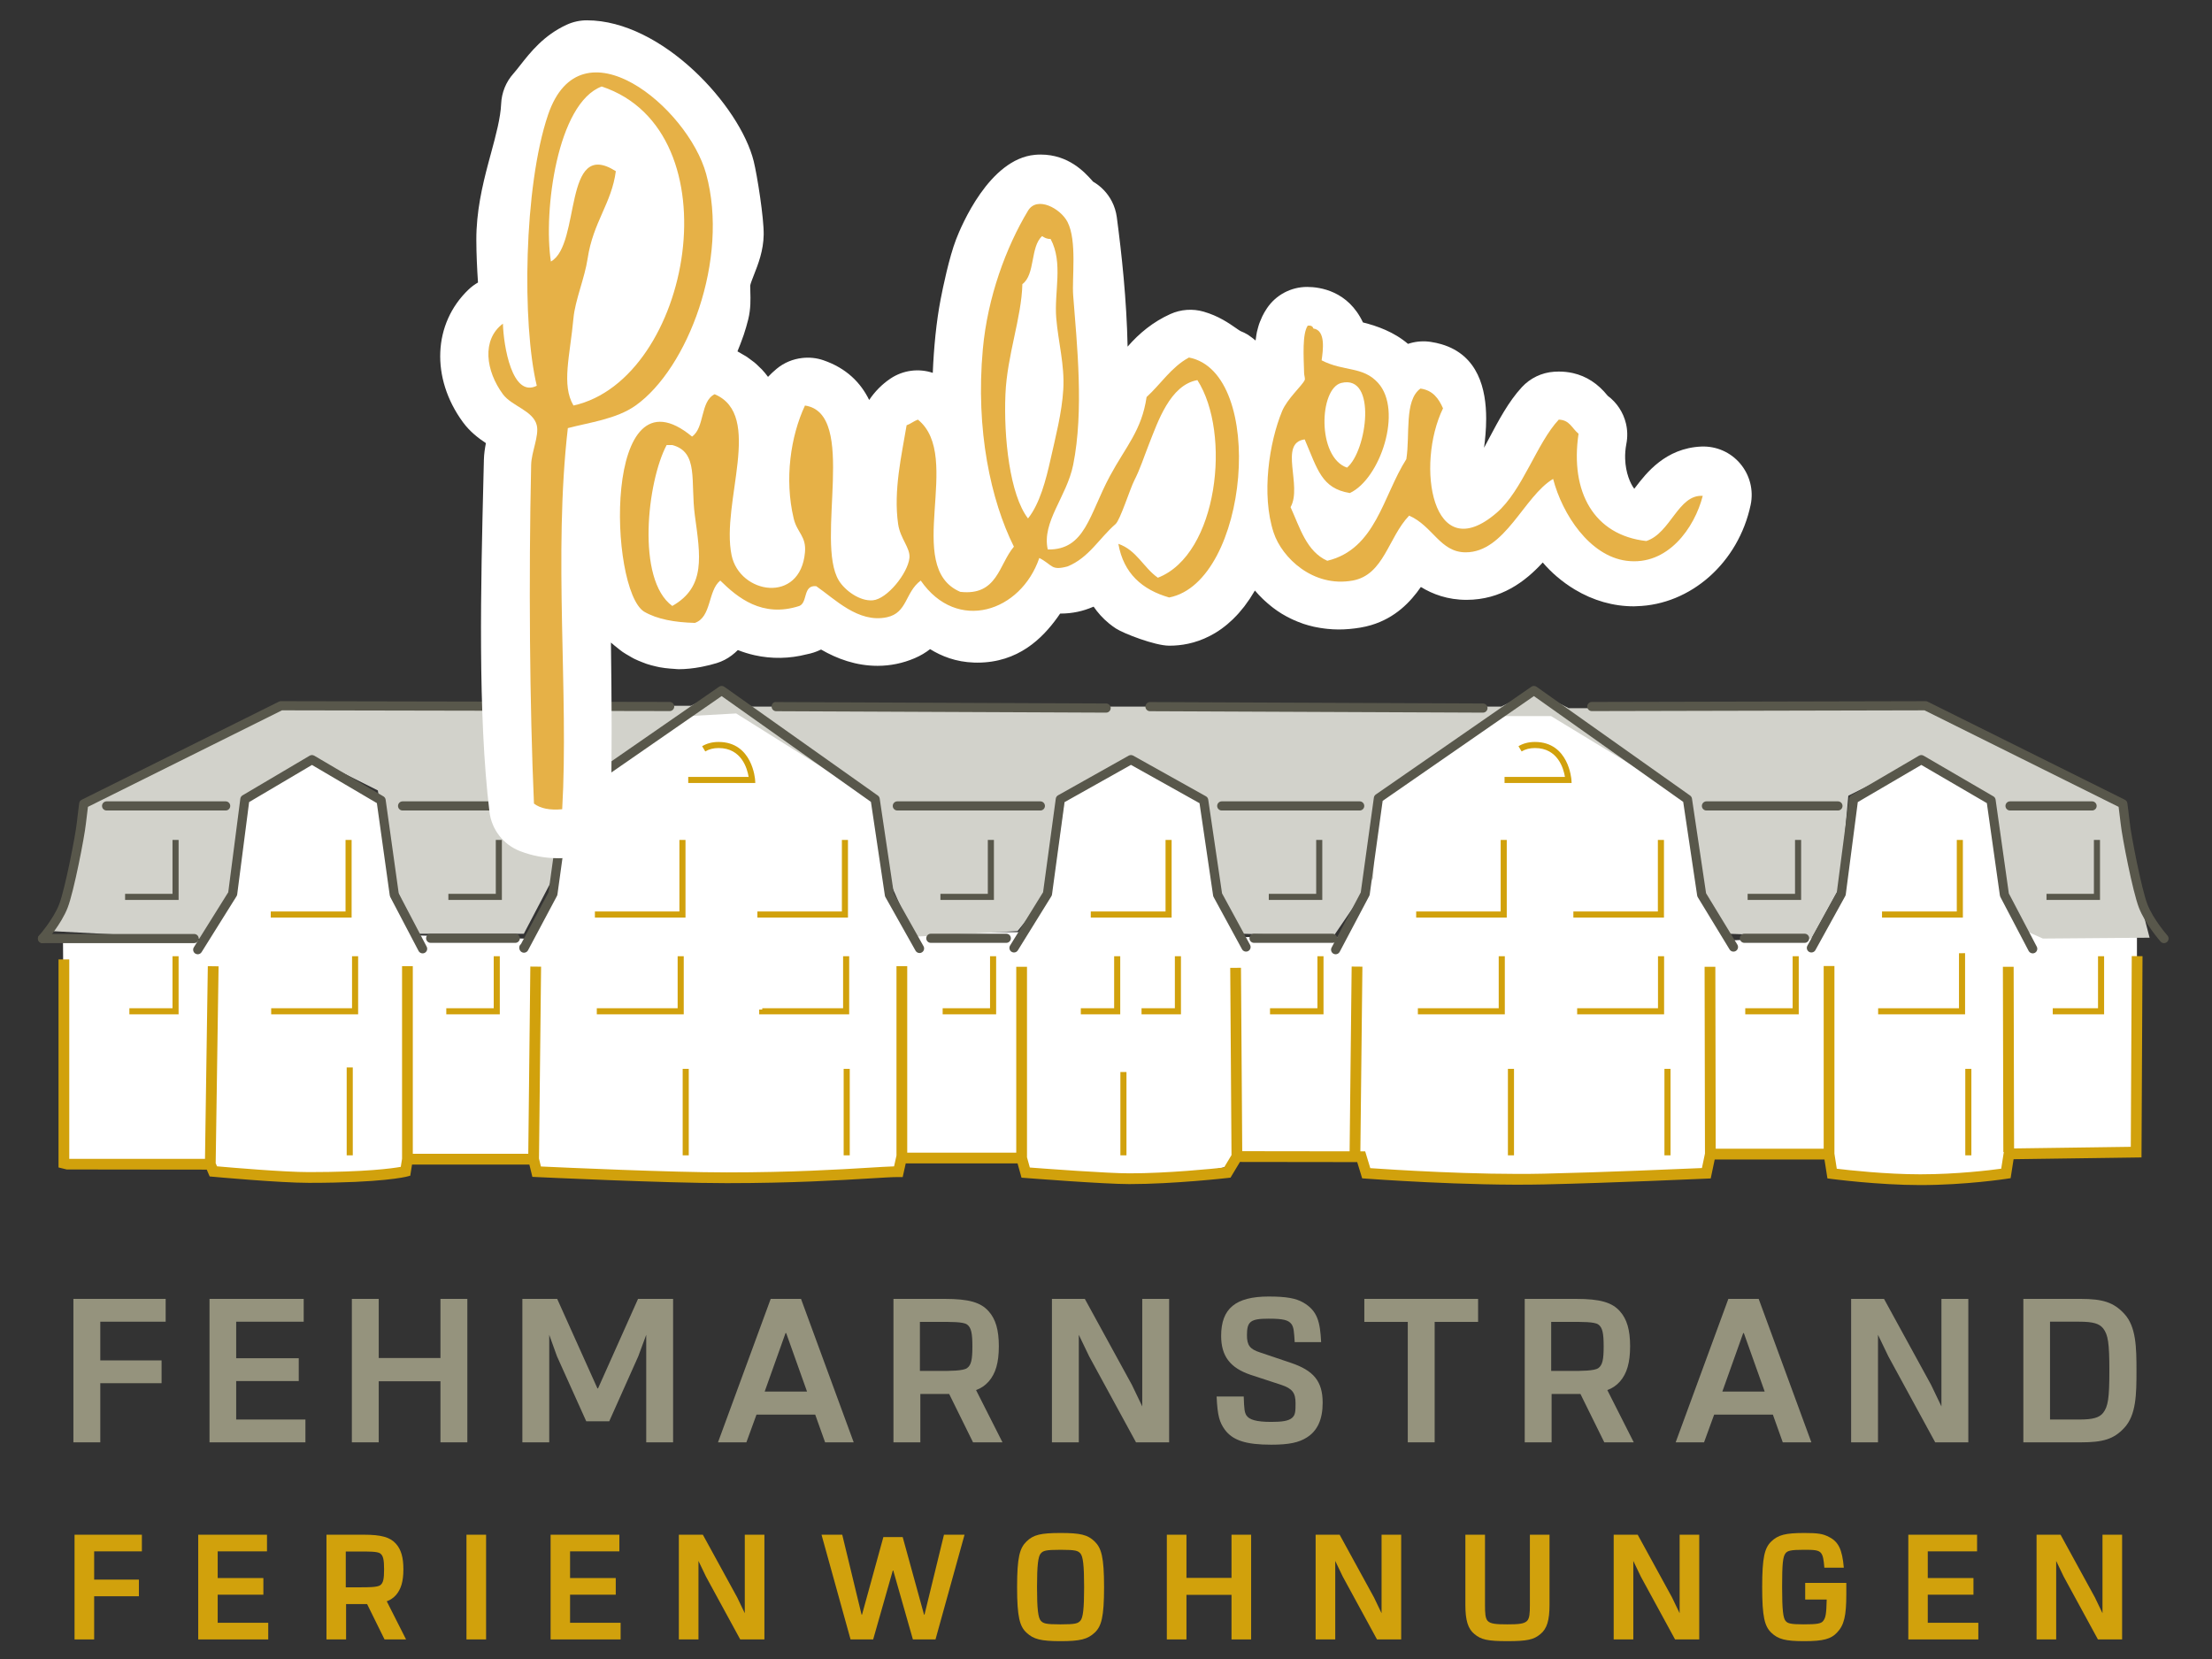 <?xml version="1.0" encoding="UTF-8" standalone="no"?><!DOCTYPE svg PUBLIC "-//W3C//DTD SVG 1.1//EN" "http://www.w3.org/Graphics/SVG/1.1/DTD/svg11.dtd"><svg width="100%" height="100%" viewBox="0 0 800 600" version="1.1" xmlns="http://www.w3.org/2000/svg" xmlns:xlink="http://www.w3.org/1999/xlink" xml:space="preserve" xmlns:serif="http://www.serif.com/" style="fill-rule:evenodd;clip-rule:evenodd;stroke-linejoin:round;stroke-miterlimit:1.414;"><rect x="0" y="0" width="800" height="600" fill="#333333" stroke="none"/><g id="Logo-2-copy" serif:id="Logo 2 copy"><g><path d="M22.774,338.908l0.595,80.838l51.117,0.591c0,0 7.131,5.346 31.498,5.346c24.371,0 41.012,-2.966 41.012,-2.966l0.595,-4.165l42.198,0.599l3.57,3.566c0,0 33.877,2.966 70.725,2.966c36.852,0 60.628,-2.375 60.628,-2.375l0.595,-4.157l43.983,-1.19c0,0 -0.595,7.722 4.755,7.722c5.35,0 28.527,0.603 38.038,1.194c9.51,0.591 33.286,-5.35 33.286,-5.35l2.971,-4.161l42.793,-0.598l4.16,7.733c0,0 36.261,2.376 70.733,1.182c34.468,-1.182 51.708,-1.781 51.708,-1.781l1.186,-7.725l41.013,0.591l2.974,7.733c0,0 17.232,2.967 38.629,1.781l24.371,-2.38l1.189,-7.725l45.764,-0.591l0,-78.459l-33.287,1.781l-8.316,-4.157l-11.291,-43.983l-23.182,-16.645l-25.56,15.452l-4.752,33.881l-10.105,15.452l-30.316,1.193l-10.696,-17.24l-4.751,-33.877l-55.877,-38.038l-55.27,38.038l-5.35,34.472l-10.105,15.452l-34.473,0l-9.51,-14.853l-4.755,-35.071l-26.156,-13.076l-25.557,14.266l-4.156,33.881l-10.105,13.072l-38.633,0l-7.73,-11.89l-5.941,-36.844l-55.872,-38.042l-56.464,38.042l-4.16,31.498l-9.511,19.611l-39.227,-1.185l-10.106,-17.831l-2.97,-30.312l-24.962,-15.456l-24.962,14.266l-3.569,33.877l-12.481,17.24l-49.928,-1.193Z" style="fill:#fff;"/><path d="M18.578,336.743l5.759,-13.441l5.945,-32.583l71.328,-35.475l148.309,0l11.081,-5.514l10.887,5.832l271.031,0l11.851,-5.832l12.575,6.392l129.075,0l71.335,34.597c0,0 2.349,16.599 3.993,26.63l5.685,21.781l-38.586,0.308l-6.058,-2.695l-7.675,-16.319l-4.802,-30.72l-24.958,-15.358l-26.882,13.437l-2.878,32.641l-10.56,19.196l-3.841,-0.956l-25.919,-0.961l-10.56,-15.358l-4.798,-33.601l-48.96,-29.756l-17.275,0l-46.082,30.716l-0.96,27.843l-14.398,21.117l-32.641,-0.961l-9.596,-17.279l-4.802,-31.68l-24.962,-13.438l-24.958,12.477l-4.798,33.602l-12.481,15.358l-37.423,2.034l-7.691,-17.392l-7.683,-32.641l-48.959,-30.717l-17.275,0.961l-45.122,30.716l-3.838,27.843l-10.56,20.156l-38.4,0l-9.596,-20.156l-4.801,-31.684l-23.042,-11.517l-23.997,14.398l-3.842,32.641l-12.481,18.235l-54.714,-2.877Z" style="fill:#d2d2cb;fill-rule:nonzero;"/><path d="M770.976,345.786l-0.346,68.975l-42.213,0.584l-0.156,-65.694l-3.888,0.007l0.16,66.993l0.175,0l-0.945,6.023c-3.99,0.548 -16,2.029 -29.274,2.029c-12.38,0 -25.841,-1.489 -30.192,-2.014l-0.851,-5.451l0,-67.856l-3.888,0l0,66.068l-39.049,0l-0.132,-65.799l-3.888,0.007l0.136,67.541l-1.104,5.242c-6.898,0.303 -36.016,1.555 -57.117,2.029c-24.713,0.564 -56.048,-1.52 -62.821,-1.994l-1.847,-6.078l-1.742,0l0.739,-66.79l-3.888,-0.039l-0.739,66.822l-38.835,-0.051l-0.455,-66.324l-3.888,0.027l0.463,67.705l-2.706,4.506c-4.063,0.439 -20.386,2.096 -34.247,2.096c-7.866,0 -30.234,-1.665 -35.981,-2.1l-1.027,-3.698l0,-68.898l-3.888,0l0,67.215l-39.429,0l0,-67.46l-3.889,0l0,68.51l-0.878,3.911c-2.236,0.066 -5.284,0.253 -9.2,0.49c-10.377,0.63 -27.742,1.687 -51.308,1.687c-20.222,0 -59.212,-1.761 -67.21,-2.134l-0.696,-2.866l0.758,-69.399l-3.888,-0.039l-0.743,67.716l-41.762,0l0,-67.876l-3.888,0l0,69.664l-0.467,2.932c-3.142,0.564 -12.753,1.894 -33.22,1.894c-9.122,0 -28.337,-1.653 -33.232,-2.088l-0.486,-1.136l1.046,-71.196l-3.889,-0.054l-1.022,69.691l-49.088,0l0,-72.144l-3.888,0l0,75.247l2.951,0.727l50.659,0.058l1.057,2.469l1.155,0.105c0.98,0.09 24.11,2.209 34.737,2.209c26.497,0 35.071,-2.174 35.425,-2.267l1.224,-0.319l0.642,-4.028l42.443,0l1.081,4.448l1.454,0.07c0.463,0.019 46.269,2.205 68.847,2.205c23.683,0 41.125,-1.062 51.542,-1.696c4.852,-0.295 8.359,-0.509 10.529,-0.509l1.559,0l1.104,-4.934l40.437,0l1.431,5.156l1.357,0.108c1.158,0.09 28.48,2.217 37.641,2.217c16.105,0 35.444,-2.201 35.639,-2.224l0.952,-0.109l3.41,-5.677l42.412,0.055l1.789,5.871l1.325,0.101c0.366,0.027 36.646,2.737 64.532,2.103c24.002,-0.54 58.353,-2.084 58.699,-2.099l1.505,-0.066l1.443,-6.855l39.694,0l1.069,6.835l1.446,0.195c0.164,0.019 16.925,2.224 32.136,2.224c16.505,0 31.132,-2.256 31.276,-2.279l1.4,-0.218l1.073,-6.858l46.261,-0.642l0.366,-72.79l-3.889,-0.019Z" style="fill:#d1a10c;fill-rule:nonzero;"/><path d="M400.042,257.735c-0.004,0 -0.004,0 -0.008,0l-119.323,-0.517c-0.918,-0.004 -1.652,-0.747 -1.649,-1.665c0.004,-0.913 0.685,-1.831 1.665,-1.644l119.323,0.517c0.914,0.004 1.652,0.746 1.649,1.66c-0.004,0.914 -0.747,1.649 -1.657,1.649" style="fill:#58574b;fill-rule:nonzero;"/><path d="M15.389,341.093c-0.389,0 -0.778,-0.136 -1.093,-0.412c-0.684,-0.603 -0.754,-1.649 -0.147,-2.337c0.046,-0.059 5.171,-5.914 7.239,-11.268c2.131,-5.51 5.891,-24.919 6.377,-29.406c0.299,-2.757 0.875,-7.166 0.875,-7.166c0.074,-0.544 0.412,-1.019 0.906,-1.264l71.328,-35.475c0.229,-0.117 0.482,-0.175 0.738,-0.175l0.004,0l140.584,0.276c0.914,0 1.653,0.743 1.653,1.66c-0.004,0.91 -0.747,1.649 -1.657,1.649l-0.004,0l-140.195,-0.276l-70.188,34.908c-0.183,1.415 -0.541,4.245 -0.759,6.221c-0.509,4.724 -4.315,24.402 -6.578,30.242c-2.283,5.91 -7.613,12.006 -7.843,12.263c-0.326,0.373 -0.781,0.56 -1.24,0.56" style="fill:#58574b;fill-rule:nonzero;"/><path d="M70.214,341.093l-54.854,0c-0.917,0 -1.656,-0.739 -1.656,-1.653c0,-0.913 0.739,-1.656 1.656,-1.656l54.854,0c0.914,0 1.656,0.743 1.656,1.656c0,0.914 -0.742,1.653 -1.656,1.653" style="fill:#58574b;fill-rule:nonzero;"/><path d="M782.641,341.095c-0.459,0 -0.914,-0.191 -1.24,-0.564c-0.23,-0.257 -5.557,-6.353 -7.839,-12.263c-2.255,-5.825 -6.069,-25.51 -6.575,-30.246c-0.221,-1.968 -0.579,-4.802 -0.762,-6.214l-70.193,-34.907l-120.334,0.276l-0.004,0c-0.91,0 -1.648,-0.739 -1.652,-1.653c0,-0.913 0.735,-1.656 1.648,-1.656l120.723,-0.276l0.004,0c0.257,0 0.51,0.058 0.739,0.171l71.332,35.475c0.494,0.245 0.832,0.72 0.906,1.268c0,0 0.575,4.405 0.879,7.158c0.486,4.499 4.246,23.912 6.376,29.41c2.069,5.37 7.186,11.213 7.232,11.272c0.607,0.688 0.541,1.73 -0.148,2.336c-0.314,0.277 -0.703,0.413 -1.092,0.413" style="fill:#58574b;fill-rule:nonzero;"/><path d="M366.72,344.482c-0.3,0 -0.599,-0.082 -0.871,-0.249c-0.778,-0.478 -1.015,-1.501 -0.533,-2.279l11.925,-19.262l4.596,-33.846c0.07,-0.513 0.377,-0.968 0.832,-1.221l25.545,-14.339c0.501,-0.276 1.116,-0.28 1.617,0l26.315,14.705c0.451,0.252 0.755,0.696 0.829,1.205l4.992,33.905l10.132,18.616c0.436,0.801 0.14,1.804 -0.664,2.244c-0.79,0.435 -1.805,0.143 -2.244,-0.661l-10.276,-18.877c-0.09,-0.171 -0.156,-0.358 -0.183,-0.549l-4.911,-33.391l-24.798,-13.857l-24.017,13.48l-4.534,33.38c-0.031,0.229 -0.109,0.451 -0.233,0.649l-12.116,19.561c-0.311,0.506 -0.851,0.786 -1.403,0.786" style="fill:#58574b;fill-rule:nonzero;"/><path d="M735.159,344.8c-0.591,0 -1.17,-0.322 -1.466,-0.886l-10.233,-19.515c-0.086,-0.167 -0.144,-0.346 -0.171,-0.536l-4.717,-33.403l-23.706,-13.815l-22.967,13.441l-4.351,33.392c-0.027,0.206 -0.089,0.404 -0.186,0.587l-10.794,19.557c-0.447,0.801 -1.458,1.085 -2.251,0.65c-0.797,-0.444 -1.089,-1.451 -0.649,-2.248l10.641,-19.285l4.417,-33.885c0.066,-0.509 0.366,-0.957 0.805,-1.213l24.496,-14.34c0.517,-0.303 1.158,-0.299 1.668,0l25.238,14.705c0.439,0.253 0.734,0.696 0.804,1.198l4.787,33.912l10.101,19.258c0.424,0.813 0.109,1.812 -0.7,2.236c-0.241,0.128 -0.505,0.19 -0.766,0.19" style="fill:#58574b;fill-rule:nonzero;"/><path d="M71.513,345.127c-0.3,0 -0.603,-0.082 -0.879,-0.253c-0.774,-0.482 -1.007,-1.504 -0.521,-2.278l12.438,-19.904l4.371,-33.838c0.062,-0.506 0.361,-0.953 0.797,-1.209l24.266,-14.34c0.517,-0.307 1.158,-0.307 1.683,0l24.997,14.705c0.439,0.257 0.731,0.696 0.805,1.198l4.736,33.908l10.105,19.258c0.424,0.809 0.113,1.812 -0.7,2.236c-0.789,0.424 -1.804,0.117 -2.232,-0.696l-10.237,-19.515c-0.086,-0.167 -0.148,-0.35 -0.175,-0.536l-4.666,-33.407l-23.473,-13.803l-22.73,13.43l-4.312,33.395c-0.031,0.233 -0.109,0.463 -0.241,0.665l-12.632,20.206c-0.312,0.502 -0.848,0.778 -1.4,0.778" style="fill:#58574b;fill-rule:nonzero;"/><path d="M332.561,344.679c-0.575,0 -1.139,-0.303 -1.442,-0.844l-10.899,-19.394c-0.097,-0.175 -0.163,-0.365 -0.194,-0.567l-5.043,-33.866l-53.995,-38.256l-54.71,37.894l-4.673,33.843c-0.027,0.194 -0.086,0.381 -0.179,0.552l-10.463,19.647c-0.253,0.474 -0.719,0.793 -1.252,0.863c-0.529,0.066 -1.065,-0.125 -1.423,-0.521c-0.622,-0.669 -0.692,-1.839 -0.02,-2.458c0.039,-0.038 0.086,-0.077 0.133,-0.112l9.965,-18.714l4.736,-34.274c0.066,-0.459 0.319,-0.871 0.7,-1.131l56.257,-38.971c0.572,-0.397 1.322,-0.393 1.898,0.011l55.518,39.337c0.37,0.26 0.615,0.661 0.681,1.108l5.097,34.262l10.751,19.126c0.447,0.797 0.163,1.804 -0.634,2.251c-0.253,0.144 -0.533,0.214 -0.809,0.214" style="fill:#58574b;fill-rule:nonzero;"/><path d="M483.053,345.127c-0.261,0 -0.529,-0.062 -0.774,-0.194c-0.805,-0.428 -1.116,-1.427 -0.688,-2.236l10.548,-19.95l4.74,-34.274c0.062,-0.459 0.319,-0.871 0.696,-1.132l56.253,-38.971c0.576,-0.396 1.326,-0.392 1.898,0.012l55.523,39.337c0.365,0.26 0.61,0.661 0.68,1.108l5.097,34.231l11.319,18.589c0.474,0.782 0.229,1.796 -0.548,2.271c-0.778,0.482 -1.801,0.237 -2.275,-0.552l-11.493,-18.873c-0.117,-0.187 -0.191,-0.401 -0.226,-0.619l-5.047,-33.865l-53.998,-38.26l-54.703,37.894l-4.677,33.847c-0.027,0.19 -0.089,0.377 -0.179,0.548l-10.685,20.206c-0.295,0.56 -0.87,0.883 -1.461,0.883" style="fill:#58574b;fill-rule:nonzero;"/><path d="M756.628,293.129l-29.667,0c-0.914,0 -1.656,-0.739 -1.656,-1.653c0,-0.913 0.742,-1.656 1.656,-1.656l29.667,0c0.913,0 1.656,0.743 1.656,1.656c0,0.914 -0.743,1.653 -1.656,1.653" style="fill:#58574b;fill-rule:nonzero;"/><path d="M664.713,293.129l-47.548,0c-0.917,0 -1.656,-0.739 -1.656,-1.653c0,-0.913 0.739,-1.656 1.656,-1.656l47.548,0c0.914,0 1.657,0.743 1.657,1.656c0,0.914 -0.743,1.653 -1.657,1.653" style="fill:#58574b;fill-rule:nonzero;"/><path d="M491.748,293.129l-49.885,0c-0.914,0 -1.657,-0.739 -1.657,-1.653c0,-0.913 0.743,-1.656 1.657,-1.656l49.885,0c0.913,0 1.656,0.743 1.656,1.656c0,0.914 -0.743,1.653 -1.656,1.653" style="fill:#58574b;fill-rule:nonzero;"/><path d="M376.258,293.129l-51.724,0c-0.914,0 -1.657,-0.739 -1.657,-1.653c0,-0.913 0.743,-1.656 1.657,-1.656l51.724,0c0.913,0 1.656,0.743 1.656,1.656c0,0.914 -0.743,1.653 -1.656,1.653" style="fill:#58574b;fill-rule:nonzero;"/><path d="M198.629,293.129l-53.026,0c-0.914,0 -1.653,-0.739 -1.653,-1.653c0,-0.913 0.739,-1.656 1.653,-1.656l53.026,0c0.914,0 1.656,0.743 1.656,1.656c0,0.914 -0.742,1.653 -1.656,1.653" style="fill:#58574b;fill-rule:nonzero;"/><path d="M81.613,293.129l-43.054,0c-0.917,0 -1.656,-0.739 -1.656,-1.653c0,-0.913 0.739,-1.656 1.656,-1.656l43.054,0c0.913,0 1.656,0.743 1.656,1.656c0,0.914 -0.743,1.653 -1.656,1.653" style="fill:#58574b;fill-rule:nonzero;"/><path d="M186.361,340.998l-30.599,0c-0.914,0 -1.657,-0.739 -1.657,-1.653c0,-0.913 0.743,-1.656 1.657,-1.656l30.599,0c0.914,0 1.657,0.743 1.657,1.656c0,0.914 -0.743,1.653 -1.657,1.653" style="fill:#58574b;fill-rule:nonzero;"/><path d="M363.94,340.998l-27.295,0c-0.914,0 -1.652,-0.739 -1.652,-1.653c0,-0.913 0.738,-1.656 1.652,-1.656l27.295,0c0.914,0 1.656,0.743 1.656,1.656c0,0.914 -0.742,1.653 -1.656,1.653" style="fill:#58574b;fill-rule:nonzero;"/><path d="M481.936,340.998l-28.395,0c-0.914,0 -1.656,-0.739 -1.656,-1.653c0,-0.913 0.742,-1.656 1.656,-1.656l28.395,0c0.914,0 1.657,0.743 1.657,1.656c0,0.914 -0.743,1.653 -1.657,1.653" style="fill:#58574b;fill-rule:nonzero;"/><path d="M652.665,340.998l-21.777,0c-0.914,0 -1.653,-0.739 -1.653,-1.653c0,-0.913 0.739,-1.656 1.653,-1.656l21.777,0c0.914,0 1.657,0.743 1.657,1.656c0,0.914 -0.743,1.653 -1.657,1.653" style="fill:#58574b;fill-rule:nonzero;"/><path d="M536.332,257.735c-0.004,0 -0.004,0 -0.008,0l-120.427,-0.517c-0.914,-0.004 -1.649,-0.747 -1.645,-1.665c0.004,-0.909 0.743,-1.644 1.653,-1.644c0.004,0 0.004,0 0.007,0l120.428,0.517c0.914,0.004 1.652,0.746 1.649,1.66c-0.004,0.914 -0.747,1.649 -1.657,1.649" style="fill:#58574b;fill-rule:nonzero;"/><path d="M568.394,283.181l-24.254,0l0,-2.205l21.844,0c-0.483,-2.959 -2.528,-10.436 -10.848,-10.436c-1.851,0 -3.476,0.412 -4.822,1.225l-1.139,-1.886c1.695,-1.026 3.702,-1.543 5.961,-1.543c12.247,0 13.181,13.542 13.188,13.678l0.07,1.167Z" style="fill:#d1a10c;fill-rule:nonzero;"/><path d="M273.161,283.181l-24.254,0l0,-2.205l21.843,0c-0.482,-2.959 -2.527,-10.436 -10.855,-10.436c-1.851,0 -3.476,0.412 -4.822,1.225l-1.139,-1.886c1.695,-1.026 3.702,-1.543 5.961,-1.543c12.255,0 13.188,13.542 13.196,13.678l0.07,1.167Z" style="fill:#d1a10c;fill-rule:nonzero;"/><path d="M64.591,325.472l-19.348,0l0,-2.205l17.147,0l0,-19.495l2.201,0l0,21.7Z" style="fill:#58574b;fill-rule:nonzero;"/><path d="M64.591,366.848l-17.8,0l0,-2.205l15.599,0l0,-18.811l2.201,0l0,21.016Z" style="fill:#d1a10c;fill-rule:nonzero;"/><path d="M247.284,366.848l-31.443,0l0,-2.205l29.239,0l0,-18.811l2.204,0l0,21.016Z" style="fill:#d1a10c;fill-rule:nonzero;"/><path d="M307.121,366.848l-32.547,0l0,-1.734l1.104,0l0,-0.471l29.239,0l0,-18.811l2.204,0l0,21.016Z" style="fill:#d1a10c;fill-rule:nonzero;"/><path d="M544.238,366.848l-31.444,0l0,-2.205l29.239,0l0,-18.811l2.205,0l0,21.016Z" style="fill:#d1a10c;fill-rule:nonzero;"/><path d="M601.842,366.848l-31.443,0l0,-2.205l29.238,0l0,-18.811l2.205,0l0,21.016Z" style="fill:#d1a10c;fill-rule:nonzero;"/><path d="M710.699,366.848l-31.444,0l0,-2.205l29.239,0l0,-19.899l2.205,-0.012l0,22.116Z" style="fill:#d1a10c;fill-rule:nonzero;"/><path d="M129.524,366.848l-31.448,0l0,-2.205l29.243,0l0,-18.811l2.205,0l0,21.016Z" style="fill:#d1a10c;fill-rule:nonzero;"/><path d="M180.76,366.848l-19.351,0l0,-2.205l17.151,0l0,-18.811l2.2,0l0,21.016Z" style="fill:#d1a10c;fill-rule:nonzero;"/><path d="M360.268,366.848l-19.343,0l0,-2.205l17.139,0l0,-18.811l2.204,0l0,21.016Z" style="fill:#d1a10c;fill-rule:nonzero;"/><path d="M405.149,366.848l-14.258,0l0,-2.205l12.054,0l0,-18.811l2.204,0l0,21.016Z" style="fill:#d1a10c;fill-rule:nonzero;"/><rect x="125.386" y="386.052" width="2.201" height="31.789" style="fill:#d1a10c;"/><rect x="710.774" y="386.569" width="2.201" height="31.272" style="fill:#d1a10c;"/><rect x="305.12" y="386.569" width="2.201" height="31.272" style="fill:#d1a10c;"/><rect x="405.201" y="387.708" width="2.201" height="30.133" style="fill:#d1a10c;"/><rect x="545.357" y="386.569" width="2.201" height="31.272" style="fill:#d1a10c;"/><rect x="601.968" y="386.569" width="2.201" height="31.272" style="fill:#d1a10c;"/><rect x="246.899" y="386.569" width="2.201" height="31.272" style="fill:#d1a10c;"/><path d="M427.111,366.848l-14.258,0l0,-2.205l12.053,0l0,-18.811l2.205,0l0,21.016Z" style="fill:#d1a10c;fill-rule:nonzero;"/><path d="M478.667,366.848l-19.347,0l0,-2.205l17.143,0l0,-18.811l2.204,0l0,21.016Z" style="fill:#d1a10c;fill-rule:nonzero;"/><path d="M650.539,366.848l-19.343,0l0,-2.205l17.139,0l0,-18.811l2.204,0l0,21.016Z" style="fill:#d1a10c;fill-rule:nonzero;"/><path d="M760.979,366.848l-18.573,0l0,-2.205l16.373,0l0,-18.811l2.2,0l0,21.016Z" style="fill:#d1a10c;fill-rule:nonzero;"/><path d="M127.169,331.854l-29.242,0l0,-2.204l27.042,0l0,-25.876l2.2,0l0,28.08Z" style="fill:#d1a10c;fill-rule:nonzero;"/><path d="M247.918,331.854l-32.765,0l0,-2.204l30.565,0l0,-25.876l2.2,0l0,28.08Z" style="fill:#d1a10c;fill-rule:nonzero;"/><path d="M306.681,331.854l-32.761,0l0,-2.204l30.56,0l0,-25.876l2.201,0l0,28.08Z" style="fill:#d1a10c;fill-rule:nonzero;"/><path d="M423.735,331.854l-29.242,0l0,-2.204l27.042,0l0,-25.876l2.2,0l0,28.08Z" style="fill:#d1a10c;fill-rule:nonzero;"/><path d="M544.94,331.854l-32.761,0l0,-2.204l30.561,0l0,-25.876l2.2,0l0,28.08Z" style="fill:#d1a10c;fill-rule:nonzero;"/><path d="M601.793,331.854l-32.761,0l0,-2.204l30.56,0l0,-25.876l2.201,0l0,28.08Z" style="fill:#d1a10c;fill-rule:nonzero;"/><path d="M709.901,331.854l-29.242,0l0,-2.204l27.042,0l0,-25.876l2.2,0l0,28.08Z" style="fill:#d1a10c;fill-rule:nonzero;"/><path d="M181.512,325.472l-19.351,0l0,-2.205l17.151,0l0,-19.495l2.2,0l0,21.7Z" style="fill:#58574b;fill-rule:nonzero;"/><path d="M359.464,325.472l-19.348,0l0,-2.205l17.143,0l0,-19.495l2.205,0l0,21.7Z" style="fill:#58574b;fill-rule:nonzero;"/><path d="M478.223,325.472l-19.344,0l0,-2.205l17.139,0l0,-19.495l2.205,0l0,21.7Z" style="fill:#58574b;fill-rule:nonzero;"/><path d="M651.401,325.472l-19.348,0l0,-2.205l17.143,0l0,-19.495l2.205,0l0,21.7Z" style="fill:#58574b;fill-rule:nonzero;"/><path d="M759.494,325.472l-19.347,0l0,-2.205l17.143,0l0,-19.495l2.204,0l0,21.7Z" style="fill:#58574b;fill-rule:nonzero;"/><path d="M36.269,478.006l0,14.001l22.166,0l0,8.243l-22.166,0l0,21.388l-9.721,0l0,-51.879l33.368,0l0,8.247l-23.647,0Z" style="fill:#95937d;fill-rule:nonzero;"/><path d="M85.417,478.006l0,13.219l22.633,0l0,8.247l-22.633,0l0,13.924l25.044,0l0,8.242l-34.686,0l0,-51.879l34.064,0l0,8.247l-24.422,0Z" style="fill:#95937d;fill-rule:nonzero;"/><path d="M169.02,521.639l-9.724,0l0,-22.088l-22.322,0l0,22.088l-9.72,0l0,-51.879l9.72,0l0,21.388l22.322,0l0,-21.388l9.724,0l0,51.879Z" style="fill:#95937d;fill-rule:nonzero;"/><path d="M233.717,482.75l-2.877,7.776l-10.498,23.492l-8.324,0l-10.58,-23.492l-2.8,-7.776l0,38.889l-9.72,0l0,-51.879l12.598,0l14.545,32.357l0.234,0l14.463,-32.357l12.68,0l0,51.879l-9.721,0l0,-38.889Z" style="fill:#95937d;fill-rule:nonzero;"/><path d="M284.332,482.127l-0.234,0l-7.543,21.155l15.32,0l-7.543,-21.155Zm14.079,39.511l-3.581,-10.031l-21.233,0l-3.655,10.031l-10.269,0l19.06,-51.879l10.964,0l19.056,51.879l-10.342,0Z" style="fill:#95937d;fill-rule:nonzero;"/><path d="M332.698,495.816l7.003,0c4.044,0 8.554,0 10.035,-1.011c1.552,-1.089 1.944,-3.189 1.944,-7.854c0,-4.666 -0.392,-6.847 -1.944,-7.936c-1.403,-1.011 -5.991,-0.933 -10.035,-0.933l-7.003,0l0,17.734Zm19.212,25.825l-8.632,-17.501l-10.424,0l0,17.501l-9.721,0l0,-51.88l18.59,0c8.631,0 12.99,1.244 15.863,4.51c2.493,2.8 3.659,6.688 3.659,12.602c0,5.988 -1.166,9.876 -3.659,12.753c-1.24,1.4 -2.795,2.492 -4.584,3.114l9.565,18.901l-10.657,0Z" style="fill:#95937d;fill-rule:nonzero;"/><path d="M410.856,521.639l-16.952,-31.113l-3.737,-7.776l0,38.889l-9.72,0l0,-51.879l11.897,0l17.034,31.113l3.733,7.776l0,-38.889l9.724,0l0,51.879l-11.979,0Z" style="fill:#95937d;fill-rule:nonzero;"/><path d="M468.244,485.395c-0.237,-3.733 -0.311,-5.444 -1.244,-6.614c-1.093,-1.322 -2.726,-1.866 -8.169,-1.866c-6.61,0 -7.854,1.014 -7.854,5.991c0,3.655 1.089,5.055 4.743,6.221l11.047,3.733c8.398,2.799 11.59,6.769 11.59,14.468c0,5.987 -1.87,10.113 -5.68,12.523c-2.881,1.867 -6.532,2.644 -12.913,2.644c-9.176,0 -13.923,-1.555 -16.801,-5.443c-1.862,-2.648 -2.644,-4.825 -2.955,-11.979l9.802,0c0.156,4.743 0.312,5.676 0.934,6.765c1.011,1.633 3.654,2.411 9.02,2.411c3.814,0 6.225,-0.311 7.547,-1.474c1.166,-1.015 1.244,-2.337 1.244,-5.292c0,-3.732 -1.17,-5.288 -5.132,-6.614l-11.128,-3.65c-7.388,-2.493 -10.654,-6.77 -10.654,-14.083c0,-9.876 5.214,-14.231 17.19,-14.231c6.38,0 9.802,0.622 12.524,2.177c5.214,3.033 6.065,7.077 6.454,14.313l-9.565,0Z" style="fill:#95937d;fill-rule:nonzero;"/><path d="M518.862,478.083l0,43.555l-9.72,0l0,-43.555l-15.712,0l0,-8.324l41.144,0l0,8.324l-15.712,0Z" style="fill:#95937d;fill-rule:nonzero;"/><path d="M561.005,495.816l7.003,0c4.043,0 8.554,0 10.035,-1.011c1.551,-1.089 1.944,-3.189 1.944,-7.854c0,-4.666 -0.393,-6.847 -1.944,-7.936c-1.404,-1.011 -5.992,-0.933 -10.035,-0.933l-7.003,0l0,17.734Zm19.212,25.825l-8.632,-17.501l-10.424,0l0,17.501l-9.721,0l0,-51.88l18.59,0c8.631,0 12.99,1.244 15.863,4.51c2.493,2.8 3.659,6.688 3.659,12.602c0,5.988 -1.166,9.876 -3.659,12.753c-1.24,1.4 -2.795,2.492 -4.584,3.114l9.565,18.901l-10.657,0Z" style="fill:#95937d;fill-rule:nonzero;"/><path d="M630.684,482.127l-0.233,0l-7.543,21.155l15.319,0l-7.543,-21.155Zm14.079,39.511l-3.581,-10.031l-21.233,0l-3.655,10.031l-10.268,0l19.059,-51.879l10.965,0l19.056,51.879l-10.343,0Z" style="fill:#95937d;fill-rule:nonzero;"/><path d="M699.893,521.639l-16.953,-31.113l-3.736,-7.776l0,38.889l-9.721,0l0,-51.879l11.898,0l17.034,31.113l3.733,7.776l0,-38.889l9.724,0l0,51.879l-11.979,0Z" style="fill:#95937d;fill-rule:nonzero;"/><path d="M741.417,513.394l10.498,0c5.136,0 7.313,-0.7 8.713,-2.411c1.789,-2.333 2.255,-5.288 2.255,-15.245c0,-10.035 -0.466,-12.986 -2.255,-15.319c-1.4,-1.715 -3.577,-2.415 -8.713,-2.415l-10.498,0l0,35.39Zm-9.643,8.247l0,-51.88l20.763,0c7.936,0 11.902,1.244 15.712,5.366c4.355,4.666 4.436,12.29 4.436,20.689c0,8.402 -0.081,15.945 -4.436,20.611c-3.81,4.121 -7.776,5.214 -15.712,5.214l-20.763,0Z" style="fill:#95937d;fill-rule:nonzero;"/><path d="M34.055,561.071l0,10.218l16.179,0l0,6.019l-16.179,0l0,15.615l-7.096,0l0,-37.871l24.356,0l0,6.019l-17.26,0Z" style="fill:#d1a10c;fill-rule:nonzero;"/><path d="M78.731,561.071l0,9.651l16.52,0l0,6.018l-16.52,0l0,10.164l18.282,0l0,6.019l-25.324,0l0,-37.871l24.869,0l0,6.019l-17.827,0Z" style="fill:#d1a10c;fill-rule:nonzero;"/><path d="M125.055,574.072l5.109,0c2.951,0 6.244,0 7.325,-0.739c1.135,-0.793 1.419,-2.329 1.419,-5.735c0,-3.406 -0.284,-4.996 -1.419,-5.789c-1.023,-0.739 -4.374,-0.681 -7.325,-0.681l-5.109,0l0,12.944Zm14.02,18.85l-6.303,-12.777l-7.605,0l0,12.777l-7.096,0l0,-37.871l13.566,0c6.303,0 9.487,0.91 11.587,3.293c1.816,2.046 2.667,4.884 2.667,9.2c0,4.37 -0.851,7.208 -2.667,9.312c-0.91,1.023 -2.045,1.816 -3.348,2.271l6.979,13.795l-7.78,0Z" style="fill:#d1a10c;fill-rule:nonzero;"/><rect x="168.704" y="555.05" width="7.096" height="37.871" style="fill:#d1a10c;"/><path d="M206.174,561.071l0,9.651l16.521,0l0,6.018l-16.521,0l0,10.164l18.282,0l0,6.019l-25.323,0l0,-37.871l24.868,0l0,6.019l-17.827,0Z" style="fill:#d1a10c;fill-rule:nonzero;"/><path d="M267.712,592.923l-12.376,-22.711l-2.725,-5.677l0,28.388l-7.096,0l0,-37.871l8.682,0l12.438,22.711l2.726,5.68l0,-28.391l7.096,0l0,37.871l-8.745,0Z" style="fill:#d1a10c;fill-rule:nonzero;"/><path d="M326.471,555.903l7.718,28.05l0.171,0l7.042,-28.901l7.438,0l-10.502,37.871l-8.177,0l-7.1,-24.927l-0.167,0l-7.1,24.927l-8.177,0l-10.501,-37.871l7.496,0l6.983,28.901l0.171,0l7.718,-28.05l6.987,0Z" style="fill:#d1a10c;fill-rule:nonzero;"/><path d="M376.417,561.808c-0.964,1.081 -1.365,4.257 -1.365,12.208c0,7.889 0.401,11.07 1.365,12.151c0.906,0.964 1.649,1.306 7.154,1.306c5.51,0 6.245,-0.342 7.154,-1.306c0.965,-1.081 1.361,-4.262 1.361,-12.151c0,-7.951 -0.396,-11.127 -1.361,-12.208c-0.909,-0.965 -1.644,-1.303 -7.154,-1.303c-5.505,0 -6.248,0.338 -7.154,1.303m19.476,-4.312c2.441,2.383 3.406,5.618 3.406,16.52c0,10.844 -0.965,14.196 -3.406,16.467c-2.555,2.383 -5.226,3.064 -12.322,3.064c-7.096,0 -9.767,-0.681 -12.321,-3.064c-2.442,-2.271 -3.406,-5.623 -3.406,-16.467c0,-10.902 0.964,-14.137 3.406,-16.52c2.496,-2.442 5.167,-3.068 12.321,-3.068c7.154,0 9.822,0.626 12.322,3.068" style="fill:#d1a10c;fill-rule:nonzero;"/><path d="M452.487,592.923l-7.096,0l0,-16.125l-16.295,0l0,16.125l-7.096,0l0,-37.871l7.096,0l0,15.615l16.295,0l0,-15.615l7.096,0l0,37.871Z" style="fill:#d1a10c;fill-rule:nonzero;"/><path d="M498.013,592.923l-12.376,-22.711l-2.726,-5.677l0,28.388l-7.096,0l0,-37.871l8.682,0l12.439,22.711l2.725,5.68l0,-28.391l7.096,0l0,37.871l-8.744,0Z" style="fill:#d1a10c;fill-rule:nonzero;"/><path d="M537.069,555.053l0,25.378c0,3.067 0.113,4.829 0.964,5.793c1.023,1.077 3.068,1.248 7.154,1.248c3.974,0 6.019,-0.171 7.096,-1.248c0.91,-0.964 1.023,-2.671 1.023,-5.793l0,-25.378l7.1,0l0,25.378c0,5.509 -0.91,8.631 -3.297,10.56c-2.384,1.987 -4.655,2.554 -11.922,2.554c-7.266,0 -9.537,-0.567 -11.924,-2.554c-2.384,-1.929 -3.29,-5.051 -3.29,-10.56l0,-25.378l7.096,0Z" style="fill:#d1a10c;fill-rule:nonzero;"/><path d="M605.81,592.923l-12.376,-22.711l-2.725,-5.677l0,28.388l-7.096,0l0,-37.871l8.682,0l12.438,22.711l2.726,5.68l0,-28.391l7.096,0l0,37.871l-8.745,0Z" style="fill:#d1a10c;fill-rule:nonzero;"/><path d="M659.8,566.975c-0.229,-2.784 -0.455,-4.374 -1.194,-5.28c-0.851,-1.135 -2.613,-1.193 -6.244,-1.193c-4.771,0 -5.848,0.342 -6.587,1.248c-0.964,1.193 -1.252,3.748 -1.252,12.208c0,8.516 0.401,11.241 1.252,12.264c0.739,0.91 1.816,1.248 6.587,1.248c4.883,0 6.244,-0.284 6.983,-1.19c0.964,-1.194 1.19,-2.671 1.306,-7.78l-7.78,0l0,-6.015l14.876,0l0,3.97c0,7.951 -0.793,11.303 -3.347,13.97c-2.158,2.325 -4.942,3.122 -11.809,3.122c-6.874,0 -9.487,-0.68 -11.987,-3.068c-2.383,-2.325 -3.289,-5.618 -3.289,-16.462c0,-10.903 0.906,-14.196 3.289,-16.521c2.5,-2.387 5.113,-3.068 11.987,-3.068c4.876,0 6.696,0.284 8.854,1.42c3.46,1.703 4.825,4.541 5.396,11.127l-7.041,0Z" style="fill:#d1a10c;fill-rule:nonzero;"/><path d="M697.208,561.071l0,9.651l16.521,0l0,6.018l-16.521,0l0,10.164l18.282,0l0,6.019l-25.323,0l0,-37.871l24.868,0l0,6.019l-17.827,0Z" style="fill:#d1a10c;fill-rule:nonzero;"/><path d="M758.746,592.923l-12.376,-22.711l-2.725,-5.677l0,28.388l-7.096,0l0,-37.871l8.682,0l12.438,22.711l2.726,5.68l0,-28.391l7.096,0l0,37.871l-8.745,0Z" style="fill:#d1a10c;fill-rule:nonzero;"/><path d="M629.371,167.668c-3.496,-4.129 -8.659,-6.4 -14.122,-6.163c-12.913,0.575 -19.884,9.658 -23.632,14.538c-0.171,0.221 -0.362,0.47 -0.56,0.727c-1.396,-1.789 -3.138,-5.743 -3.297,-10.821c-0.055,-1.691 0.066,-3.511 0.435,-5.412c0.494,-2.535 0.412,-5.066 -0.163,-7.442c-0.957,-3.962 -3.282,-7.504 -6.587,-9.958c-3.48,-4.358 -7.691,-7.103 -12.578,-8.204c-1.629,-0.365 -3.336,-0.552 -5.113,-0.552c-0.544,0 -1.108,0.02 -1.695,0.063c-4.456,0.303 -8.62,2.297 -11.653,5.575c-4.794,5.183 -8.433,12.046 -11.948,18.679c-0.506,0.952 -1.089,2.06 -1.73,3.242c0.388,-2.962 0.766,-6.625 0.766,-10.505c0,-10.677 -2.85,-22.999 -16.156,-26.93c-1.209,-0.357 -2.507,-0.645 -3.892,-0.855c-2.441,-0.373 -4.93,-0.222 -7.302,0.435c-0.315,0.086 -0.626,0.179 -0.929,0.277c-5.093,-4.344 -11.163,-6.466 -16.283,-7.75c-5.382,-11.407 -15.526,-12.834 -20.192,-12.838l-0.023,0c-5.824,0 -11.268,2.896 -14.518,7.733c-0.65,0.965 -1.194,1.925 -1.664,2.881c-0.168,0.339 -0.284,0.669 -0.432,1.004c-0.272,0.618 -0.54,1.236 -0.75,1.846c-0.133,0.385 -0.226,0.766 -0.339,1.147c-0.159,0.553 -0.315,1.097 -0.427,1.637c-0.086,0.389 -0.144,0.766 -0.206,1.147c-0.086,0.517 -0.168,1.027 -0.218,1.532c-0.012,0.144 -0.051,0.3 -0.062,0.444c-0.082,-0.074 -0.179,-0.125 -0.261,-0.199c-0.501,-0.455 -1.054,-0.847 -1.613,-1.24c-0.28,-0.194 -0.533,-0.416 -0.829,-0.599c-0.874,-0.533 -1.796,-1.007 -2.78,-1.384c-0.291,-0.148 -1.112,-0.719 -1.718,-1.139c-2.481,-1.723 -6.233,-4.332 -11.591,-5.875c-3.977,-1.143 -8.243,-0.84 -12.022,0.863c-6.205,2.792 -11.241,6.905 -15.471,11.789c-0.365,-17.151 -2.131,-33.392 -3.907,-46.817c-0.273,-2.026 -0.887,-3.959 -1.797,-5.728c-1.52,-2.943 -3.861,-5.431 -6.788,-7.123c-0.183,-0.194 -0.354,-0.396 -0.525,-0.587c-2.485,-2.753 -8.302,-9.207 -18.422,-9.207c-0.677,0 -1.369,0.031 -2.104,0.097c-16.486,1.528 -26.61,25.693 -28.488,30.561c-2.555,6.672 -4.763,17.396 -5.595,21.708c-1.556,8.083 -2.462,17.454 -2.839,26.583c-5.066,-1.691 -10.692,-0.999 -15.237,2.026c-3.177,2.111 -5.728,4.77 -7.765,7.78c-3.079,-6.272 -8.212,-11.505 -16.591,-14.379c-2.492,-0.855 -5.093,-1.088 -7.624,-0.804c-3.348,0.377 -6.579,1.683 -9.258,3.915c-1.124,0.937 -2.162,1.909 -3.111,2.912c-0.68,-0.937 -1.434,-1.843 -2.247,-2.71c-0.257,-0.276 -0.56,-0.525 -0.832,-0.793c-0.583,-0.579 -1.17,-1.159 -1.824,-1.703c-0.369,-0.303 -0.789,-0.583 -1.174,-0.875c-0.626,-0.47 -1.244,-0.945 -1.924,-1.38c-0.455,-0.292 -0.957,-0.552 -1.439,-0.828c-0.537,-0.311 -1.038,-0.642 -1.606,-0.93c0.101,-0.233 0.175,-0.486 0.276,-0.723c0.506,-1.197 0.968,-2.43 1.412,-3.674c0.194,-0.537 0.4,-1.058 0.579,-1.602c0.603,-1.812 1.147,-3.655 1.617,-5.556c0.957,-3.888 0.844,-7.434 0.762,-10.02c-0.019,-0.63 -0.046,-1.435 -0.042,-1.94c0,-0.167 0.004,-0.303 0.015,-0.385c0.121,-0.684 0.86,-2.558 1.346,-3.799c1.52,-3.865 3.413,-8.674 3.514,-14.491c0.098,-6.046 -2.356,-21.521 -3.608,-26.579c-4.98,-20.032 -33.131,-50.943 -60.332,-50.966l-0.016,0c-2.527,0 -5.019,0.548 -7.309,1.602c-8.29,3.81 -13.158,10.016 -16.716,14.549c-0.832,1.058 -1.652,2.127 -2.538,3.122c-2.691,3.014 -4.254,6.867 -4.429,10.899c-0.222,5.128 -1.886,11.295 -3.651,17.819c-0.315,1.163 -0.634,2.341 -0.957,3.538c-2.227,8.391 -4.401,17.723 -4.37,27.956c0.016,5.035 0.261,10.23 0.599,15.343c-1.229,0.7 -2.383,1.555 -3.429,2.558c-12.843,12.279 -13.691,31.98 -2.042,47.926c2.539,3.472 5.654,5.828 8.333,7.605c-0.362,1.874 -0.677,3.9 -0.727,6.03l-0.164,6.746c-0.933,38.019 -2.092,85.333 2.181,120.568c0.774,6.411 5.024,11.874 11.047,14.207c4.467,1.734 9.071,2.578 14.059,2.578c0.634,0 1.283,-0.016 1.952,-0.047c9.137,-0.4 16.424,-7.768 16.723,-16.909c0.159,-4.919 0.261,-9.872 0.327,-14.872c0.031,-2.302 0.023,-4.655 0.039,-6.976c0.015,-2.725 0.042,-5.424 0.038,-8.18c-0.003,-2.291 -0.023,-4.631 -0.035,-6.945c-0.015,-2.904 -0.023,-5.789 -0.05,-8.736c-0.004,-0.463 -0.012,-0.949 -0.016,-1.416c-0.046,-4.592 -0.097,-9.215 -0.151,-13.915c0.097,0.093 0.214,0.163 0.311,0.256c0.606,0.56 1.259,1.046 1.897,1.559c0.665,0.533 1.314,1.089 2.014,1.567c0.778,0.541 1.602,1 2.423,1.474c0.583,0.338 1.154,0.692 1.757,0.995c0.991,0.498 2.018,0.906 3.052,1.307c0.471,0.183 0.933,0.377 1.412,0.536c1.158,0.393 2.352,0.696 3.561,0.969c0.401,0.085 0.801,0.186 1.205,0.26c1.249,0.233 2.524,0.389 3.815,0.49c0.439,0.035 0.878,0.07 1.322,0.093c0.591,0.027 1.151,0.125 1.749,0.125c2.586,-0.004 5.253,-0.292 7.967,-0.797c0.226,-0.043 0.455,-0.09 0.677,-0.137c1.699,-0.342 3.406,-0.75 5.132,-1.286c1.956,-0.607 3.783,-1.552 5.408,-2.792c0.801,-0.611 1.528,-1.248 2.193,-1.909c1.976,0.781 4.001,1.403 6.05,1.862c6.155,1.377 12.582,1.287 18.904,-0.338c1.571,-0.303 3.34,-0.828 5.141,-1.715c5.843,3.383 12.698,5.891 20.428,5.891c4.642,0 9.172,-0.933 13.433,-2.761c2.166,-0.925 4.005,-2.049 5.572,-3.274c4.133,2.551 9.324,4.647 15.93,4.861l1.166,0.019c14.822,0 23.531,-8.822 28.905,-16.272c0.358,-0.498 0.7,-0.987 1.03,-1.47l0.144,0c4.401,0 8.255,-0.925 11.645,-2.379c0.109,-0.043 0.222,-0.074 0.327,-0.121c1.481,2.154 3.305,4.227 5.599,6.097c0.762,0.622 1.578,1.221 2.453,1.792c2.939,1.913 14.137,6.163 19.064,6.214c0.101,0 0.458,0.003 0.563,0.003l0.004,0c0.105,0 0.226,-0.007 0.331,-0.007c0.354,-0.004 0.707,-0.012 1.085,-0.027c0.042,-0.004 0.085,-0.008 0.132,-0.012c3.958,-0.198 9.304,-1.244 14.849,-4.615c0.011,-0.008 0.023,-0.02 0.035,-0.028c0.688,-0.416 1.38,-0.871 2.068,-1.364c0.047,-0.031 0.093,-0.07 0.136,-0.101c0.657,-0.479 1.318,-0.98 1.975,-1.532c0.07,-0.059 0.14,-0.129 0.214,-0.187c0.626,-0.537 1.256,-1.093 1.878,-1.695c0.121,-0.113 0.233,-0.241 0.346,-0.358c0.583,-0.575 1.159,-1.162 1.73,-1.808c0.144,-0.155 0.28,-0.338 0.42,-0.501c0.545,-0.626 1.081,-1.26 1.614,-1.948c0.171,-0.226 0.338,-0.483 0.509,-0.712c0.494,-0.665 0.988,-1.33 1.466,-2.053c0.198,-0.295 0.381,-0.626 0.576,-0.929c0.431,-0.673 0.863,-1.338 1.279,-2.061c0.015,0.02 0.035,0.031 0.05,0.051c0.86,1.014 1.766,1.971 2.699,2.881c0.233,0.225 0.47,0.439 0.703,0.657c0.755,0.704 1.536,1.372 2.333,2.014c0.245,0.194 0.486,0.396 0.735,0.587c1.027,0.778 2.073,1.513 3.161,2.177c0.109,0.07 0.226,0.129 0.339,0.195c0.979,0.591 1.99,1.123 3.021,1.625c0.307,0.148 0.618,0.292 0.929,0.432c0.964,0.435 1.952,0.832 2.955,1.189c0.218,0.078 0.424,0.164 0.641,0.238c1.21,0.404 2.442,0.742 3.698,1.026c0.288,0.07 0.583,0.117 0.875,0.175c1.007,0.206 2.026,0.369 3.064,0.498c0.357,0.042 0.711,0.089 1.073,0.124c1.314,0.128 2.644,0.214 3.997,0.214c2.543,0 5.175,-0.226 7.811,-0.669c1.384,-0.229 2.699,-0.536 3.947,-0.906c8.729,-2.593 14.23,-8.348 17.994,-13.795c4.254,2.597 9.662,4.658 16.556,4.658c12.453,-0.031 21.132,-6.544 27.52,-13.515c1.598,1.851 3.328,3.596 5.195,5.175c2.06,1.75 4.203,3.289 6.419,4.615c6.641,3.986 13.9,6.062 21.338,6.062l0.008,0c0.319,0 0.634,-0.035 0.952,-0.043c19.585,-0.486 36.856,-15.724 41.281,-36.634c1.12,-5.296 -0.276,-10.809 -3.775,-14.938" style="fill:#fff;fill-rule:nonzero;"/><path d="M207.408,146.661c-4.409,-7.481 -1.268,-17.882 0,-31.654c0.587,-6.38 4.078,-14.549 5.105,-21.439c1.987,-13.289 8.678,-19.981 10.21,-31.653c-19.262,-12.283 -12.5,26.602 -23.484,32.668c-2.792,-18.2 2.29,-57.323 18.379,-63.303c48.629,16.183 32.454,105.937 -10.21,115.381m47.991,-83.728c-6.579,-24.028 -45.339,-56.277 -57.179,-21.443c-8.845,26.02 -9.44,75.819 -4.086,98.021c-8.947,4.514 -12.026,-14.538 -12.248,-22.462c-7.776,5.832 -6.19,17.135 0,25.525c3.177,4.312 10.965,5.91 12.248,11.233c0.906,3.764 -1.941,9.697 -2.038,14.297c-0.906,41.626 -0.532,86.853 1.019,122.519c2.317,1.766 5.704,2.465 10.21,2.046c2.407,-41.887 -3.258,-91.873 2.042,-137.839c7.791,-2.049 17.628,-3.282 24.503,-8.169c18.845,-13.395 33.97,-52.887 25.529,-83.728" style="fill:#e6b147;"/><path d="M251.313,186.48c-1.672,-12.364 1.493,-22.952 -8.169,-25.526l-2.042,0c-7.018,13.17 -11.065,48.653 2.042,58.198c12.228,-6.905 10.125,-18.22 8.169,-32.672m125.591,-101.084c-4.339,3.83 -2.43,13.912 -7.15,17.361c-0.304,12.205 -5.526,25.685 -6.124,39.818c-0.665,15.634 1.567,36.362 8.165,44.928c4.253,-5.296 6.497,-13.955 8.169,-21.443c1.784,-7.994 4.082,-16.739 4.588,-25.227c0.525,-8.876 -1.824,-17.057 -2.547,-25.825c-0.781,-9.448 2.586,-19.946 -2.041,-28.589c-1.404,0.042 -2.24,-0.479 -3.06,-1.023m2.037,113.336c13.574,0.233 14.989,-12.656 22.466,-26.549c5.789,-10.75 11.497,-16.466 13.274,-28.585c5.16,-4.709 8.919,-10.825 15.315,-14.297c28.131,5.401 21.712,81.181 -7.15,86.787c-9.771,-2.819 -16.486,-8.694 -18.375,-19.398c6.598,2.252 9.09,8.605 14.293,12.252c21.777,-8.43 26.622,-52.303 14.289,-71.468c-9.892,1.742 -14.332,15.152 -17.501,23.142c-1.746,4.398 -3.169,8.951 -5.331,13.169c-1.508,2.936 -5.078,14.293 -6.773,15.759c-5.844,5.047 -9.611,12.17 -17.357,15.315c-6.042,1.618 -5.249,-0.489 -10.21,-3.063c-6.645,19.502 -29.744,27.162 -42.882,8.169c-5.716,4.28 -4.775,11.676 -12.256,13.274c-10.342,2.204 -18.861,-6.657 -25.525,-11.233c-4.942,-0.517 -2.99,5.859 -6.124,7.146c-13.438,4.378 -22.392,-3.075 -28.594,-9.187c-4.533,3.635 -3.11,13.223 -9.187,15.315c-7.294,-0.191 -13.659,-1.318 -18.38,-4.083c-12.737,-8.068 -14.981,-90.092 17.357,-63.306c4.623,-3.208 2.912,-12.746 8.173,-15.316c17.886,7.555 2.197,39.173 6.124,58.202c2.916,14.125 24.88,17.741 26.544,-1.023c0.525,-5.859 -2.846,-7.064 -4.082,-12.251c-3.391,-14.243 -1.105,-29.756 4.082,-40.841c19.227,2.846 3.577,49.122 12.256,63.303c2.181,3.565 7.531,7.535 12.251,7.146c5.195,-0.424 12.683,-9.767 13.274,-15.315c0.389,-3.613 -3.32,-6.956 -4.086,-12.252c-1.746,-12.131 1.279,-25.001 3.064,-35.736c1.512,-0.533 2.574,-1.512 4.086,-2.045c16.572,13.352 -5.54,53.349 15.316,62.284c13.457,1.54 13.931,-9.891 19.402,-16.334c-8.313,-16.661 -13.92,-42.128 -11.233,-71.472c1.718,-18.784 8.398,-36.848 16.334,-50.033c3.293,-5.47 11.804,-0.781 14.296,4.083c3.488,6.812 1.556,20.265 2.042,26.548c1.357,17.563 3.938,41.681 0,61.262c-2.325,11.563 -11.435,20.661 -9.192,30.631" style="fill:#e6b147;"/><path d="M485.133,138.49c-8.068,1.955 -8.908,26.867 2.037,30.634c7.279,-6.089 10.895,-33.768 -2.037,-30.634m-12.181,-20.701c1.185,-0.167 1.815,0.222 2.045,1.019c4.592,0.637 3.468,7.998 2.986,11.513c8.107,4.172 14.895,2.049 20.42,8.169c9.052,10.027 0.755,34.721 -10.21,39.822c-10.257,-1.66 -11.692,-8.616 -16.334,-19.398c-9.487,1.252 -0.754,16.828 -5.109,24.503c3.406,7.485 5.762,16.023 13.278,19.398c17.563,-4.215 20.109,-23.449 28.59,-36.755c1.407,-8.802 -0.829,-21.244 5.105,-25.529c4.498,0.61 6.598,3.616 8.165,7.15c-9.966,20.498 -3.993,57.914 19.398,37.777c9.351,-8.04 14.487,-25.179 22.465,-33.694c3.947,0.136 4.655,3.017 7.151,5.109c-3.119,21.023 5.56,36.68 24.499,38.796c8.814,-2.843 11.552,-16.922 20.421,-16.334c-2.936,11.508 -12.645,25.42 -27.567,23.48c-13.348,-1.73 -23.193,-16.766 -26.549,-29.608c-10.568,6.264 -17.333,26.567 -31.649,26.548c-9.223,-0.016 -11.828,-9.51 -20.421,-13.274c-7.574,7.905 -9.102,21.427 -20.42,23.484c-14.293,2.598 -25.592,-8.243 -28.59,-17.36c-4.526,-13.776 -1.586,-32.653 3.064,-43.905c1.859,-4.491 7.22,-9.203 8.169,-11.229c0.241,-0.517 -0.183,-1.695 -0.206,-2.45c-0.187,-6.337 -0.688,-14.223 1.299,-17.232" style="fill:#e6b147;"/></g></g></svg>